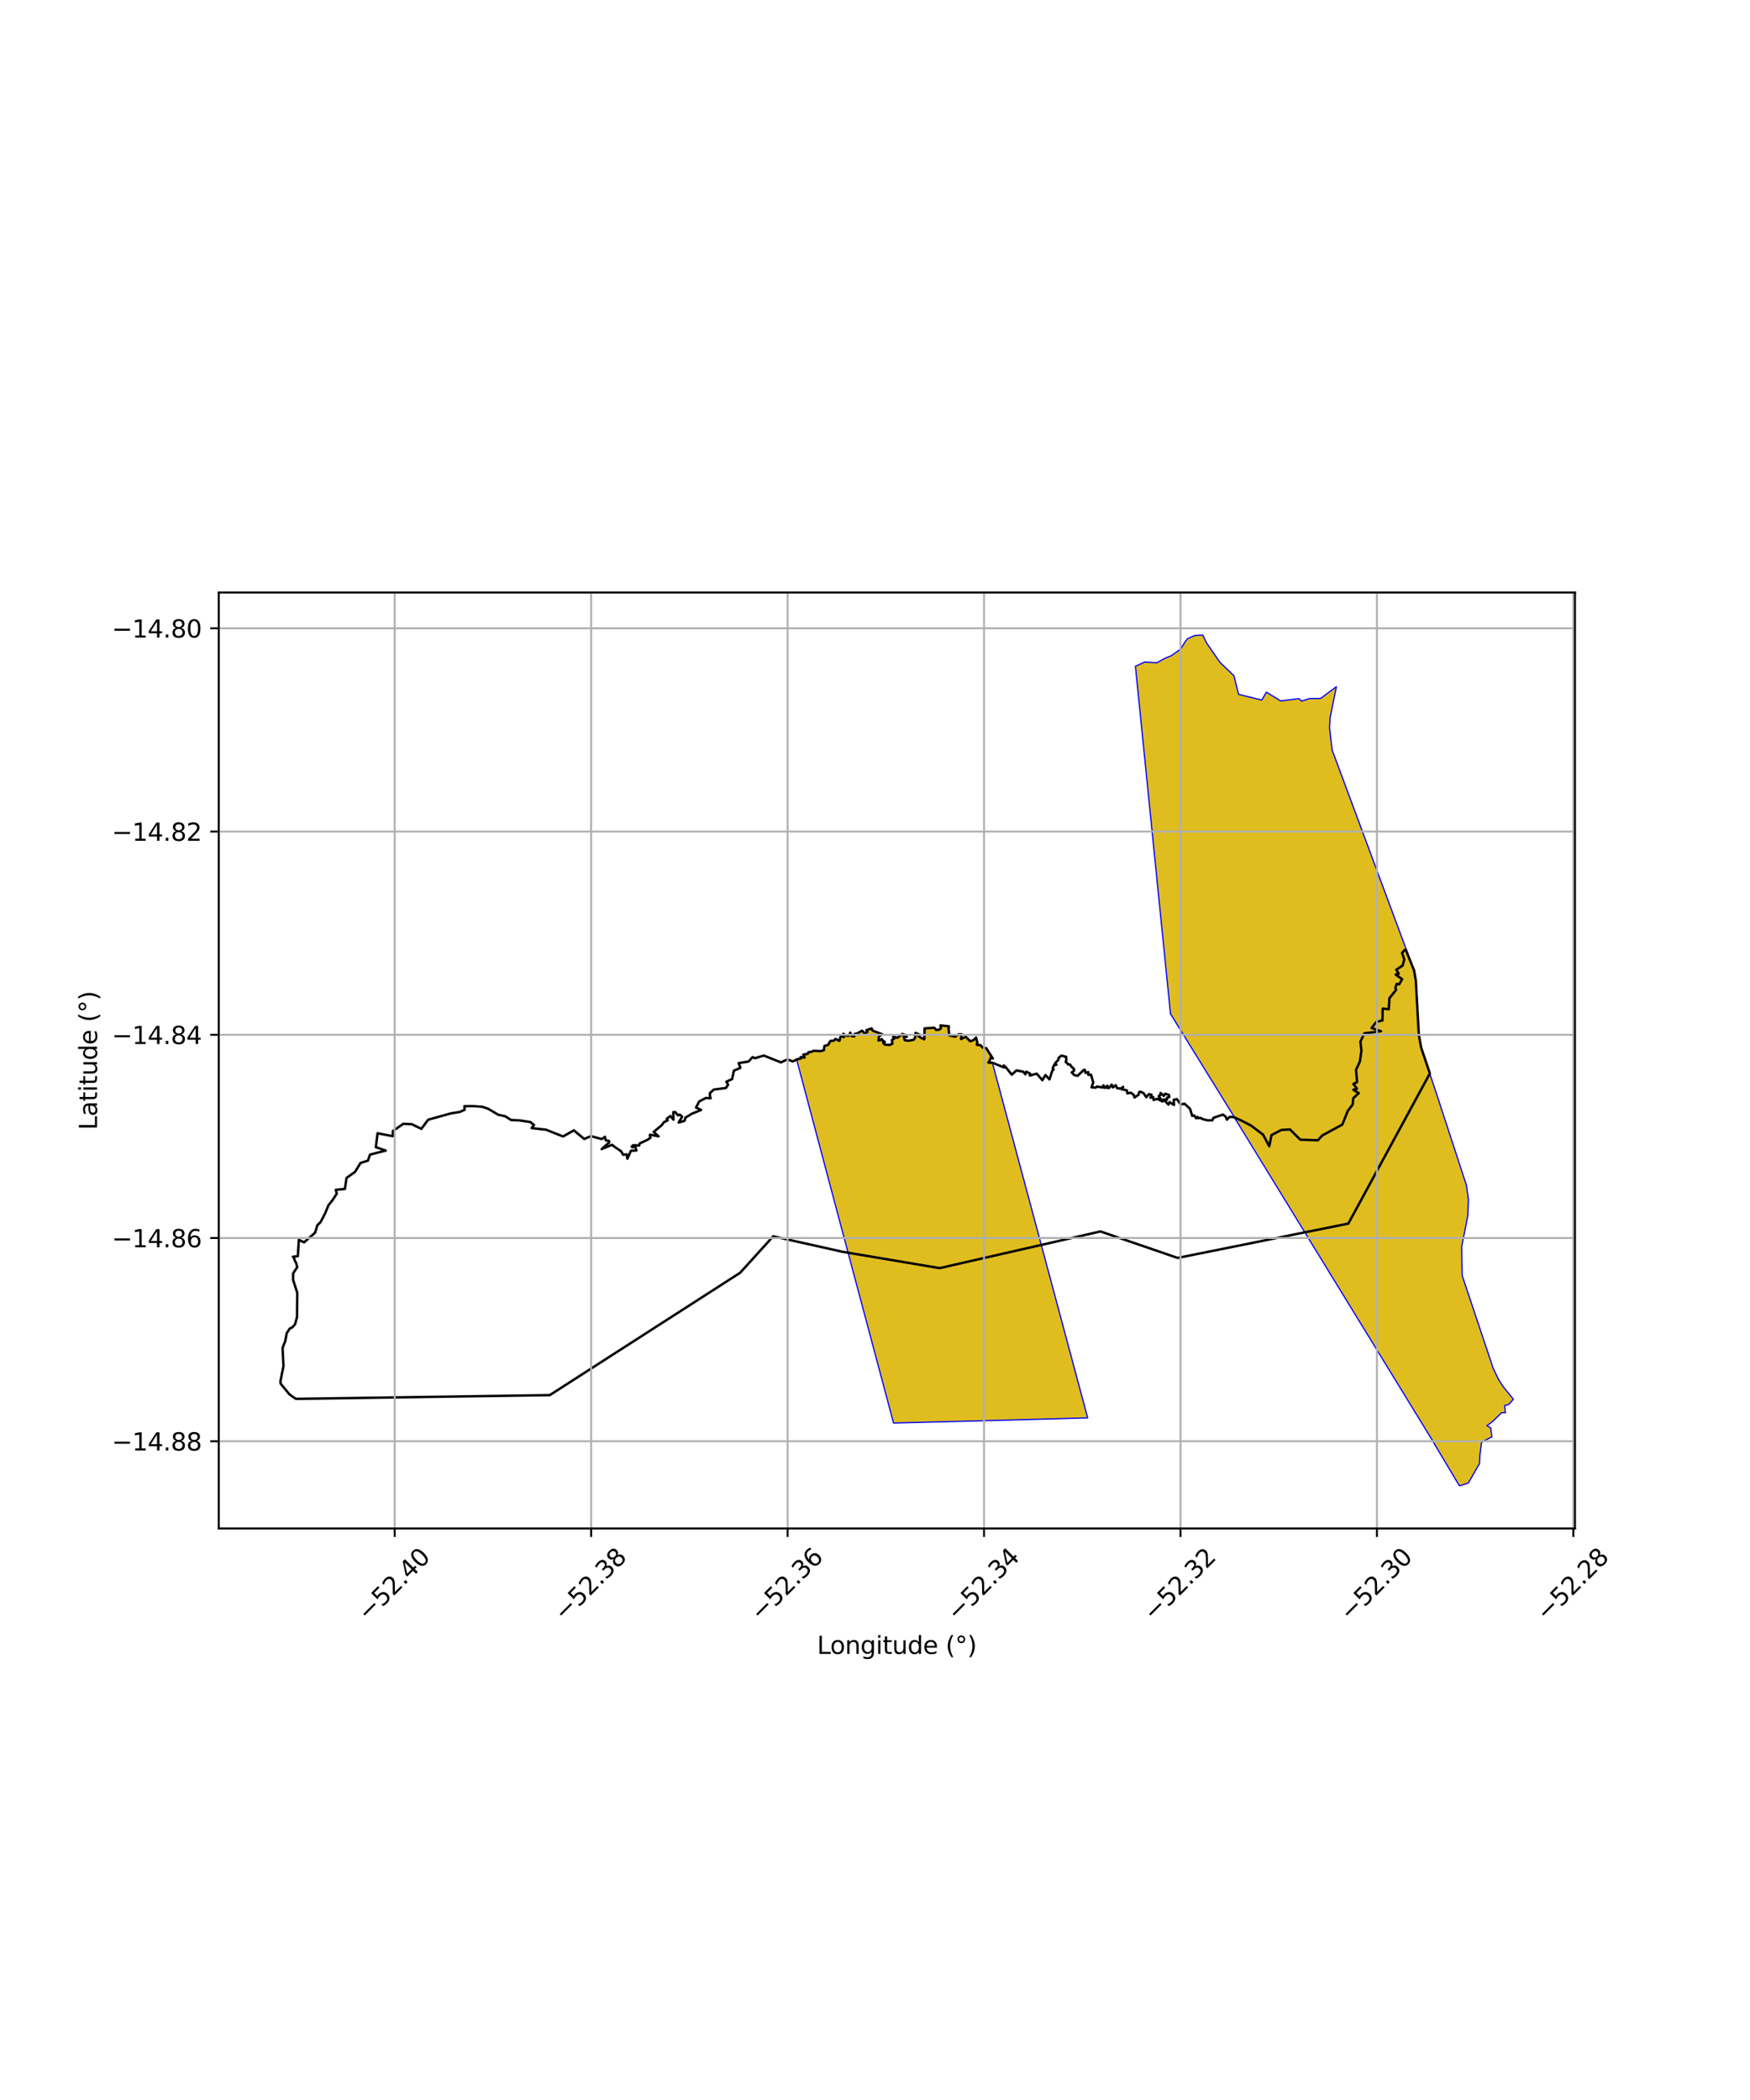 <?xml version="1.0" encoding="utf-8" standalone="no"?>
<!DOCTYPE svg PUBLIC "-//W3C//DTD SVG 1.1//EN"
  "http://www.w3.org/Graphics/SVG/1.1/DTD/svg11.dtd">
<svg xmlns:xlink="http://www.w3.org/1999/xlink" width="720pt" height="864pt" viewBox="0 0 720 864" xmlns="http://www.w3.org/2000/svg" version="1.1">
 <defs>
  <style type="text/css">*{stroke-linejoin: round; stroke-linecap: butt}</style>
 </defs>
 <g id="figure_1">
  <g id="patch_1">
   <path d="M 0 864 
L 720 864 
L 720 0 
L 0 0 
z
" style="fill: #ffffff"/>
  </g>
  <g id="axes_1">
   <g id="patch_2">
    <path d="M 90 628.853 
L 648 628.853 
L 648 243.787 
L 90 243.787 
z
" style="fill: #ffffff"/>
   </g>
   <g id="PatchCollection_1">
    <path d="M 327.74 435.85 
L 329.477 435.538 
L 329.371 434.919 
L 331.041 435.114 
L 330.498 433.891 
L 332.36 433.565 
L 332.582 432.916 
L 334.038 432.718 
L 334.653 432.321 
L 336.412 432.384 
L 337.667 432.461 
L 338.984 432.065 
L 339.171 430.347 
L 340.707 429.913 
L 341.646 428.29 
L 343.07 428.14 
L 343.758 427.441 
L 345.356 428.242 
L 345.994 426.016 
L 347.155 426.718 
L 346.974 425.328 
L 348.184 426.137 
L 349.263 426.143 
L 349.8 424.858 
L 350.522 426.334 
L 351.477 426.423 
L 351.527 425.433 
L 352.672 425.183 
L 354.678 424.059 
L 355.251 424.605 
L 355.76 425.245 
L 356.871 424.551 
L 356.465 423.856 
L 358.613 423.121 
L 359.026 424.043 
L 363.05 425.549 
L 362.215 425.971 
L 361.579 426.607 
L 361.429 428.055 
L 362.28 427.958 
L 362.69 427.493 
L 363.32 428.196 
L 364.017 428.688 
L 363.326 428.993 
L 364.102 429.806 
L 366.06 429.908 
L 367.148 429.409 
L 366.954 427.91 
L 367.844 427.365 
L 367.473 426.572 
L 369.204 426.962 
L 371.284 425.392 
L 372.957 425.989 
L 373.01 426.643 
L 371.689 426.065 
L 372.253 427.998 
L 373.991 428.164 
L 375.936 427.788 
L 376.501 426.907 
L 376.676 424.978 
L 378.347 425.691 
L 377.765 426.162 
L 378.818 426.943 
L 380.296 427.595 
L 380.411 423.129 
L 384.353 422.819 
L 385.174 423.753 
L 386.411 423.613 
L 387.111 423.1 
L 386.951 421.89 
L 390.39 422.235 
L 390.291 423.33 
L 390.539 425.977 
L 392.938 426.52 
L 394.367 425.524 
L 395.585 425.539 
L 395.404 427.514 
L 397.305 426.538 
L 399.179 428.412 
L 400.563 427.92 
L 401.599 426.881 
L 402.083 428.823 
L 401.891 429.853 
L 403.408 430.034 
L 404.352 431.073 
L 405.757 431.234 
L 406.574 432.494 
L 408.184 434.865 
L 408.468 435.49 
L 407.586 435.181 
L 407.276 436.117 
L 406.63 437.179 
L 408.304 437.25 
L 447.504 583.362 
L 420.816 584.103 
L 393.696 584.814 
L 367.633 585.473 
L 345.806 503.715 
L 327.74 435.85 
" clip-path="url(#p837dfa4cfc)" style="fill: #e0bd1f; stroke: #0000ff; stroke-width: 0.5"/>
    <path d="M 600.478 611.35 
L 600.414 611.244 
L 589.847 593.563 
L 589.655 593.15 
L 507.739 459.564 
L 507.614 459.239 
L 481.573 417.099 
L 467.159 274.212 
L 467.149 274.122 
L 470.911 272.389 
L 475.967 272.665 
L 479.479 270.757 
L 481.857 269.79 
L 485.691 267.114 
L 487.82 263.678 
L 488.731 262.704 
L 491.606 261.454 
L 494.885 261.29 
L 496.343 264.406 
L 501.926 272.512 
L 507.688 278.047 
L 509.586 285.678 
L 519.131 288.024 
L 521.011 284.776 
L 526.898 288.362 
L 534.488 287.445 
L 535.483 288.469 
L 538.823 287.411 
L 543.312 287.371 
L 549.836 282.538 
L 549.814 282.651 
L 547.228 295.336 
L 547.015 299.492 
L 548.061 308.526 
L 581.768 399.23 
L 582.494 403.428 
L 583.727 425.719 
L 584.698 431.039 
L 590.93 449.723 
L 603.351 487.706 
L 604.165 493.595 
L 603.904 500.172 
L 601.38 512.93 
L 601.573 524.759 
L 614.331 562.936 
L 616.444 567.326 
L 618.228 570.237 
L 622.549 575.577 
L 622.636 575.685 
L 620.795 577.808 
L 619.063 578.304 
L 619.383 581.219 
L 617.811 581.227 
L 614.253 584.723 
L 611.765 586.565 
L 613.331 587.504 
L 613.789 591.15 
L 609.571 593.391 
L 608.893 598.645 
L 608.687 602.21 
L 604.121 610.127 
L 600.478 611.35 
" clip-path="url(#p837dfa4cfc)" style="fill: #e0bd1f; stroke: #0000ff; stroke-width: 0.5"/>
   </g>
   <g id="PatchCollection_2">
    <path d="M 578.284 390.525 
L 581.786 399.251 
L 582.513 403.449 
L 583.746 425.741 
L 584.717 431.06 
L 588.288 441.651 
L 554.735 503.422 
L 484.523 517.545 
L 452.744 506.651 
L 386.595 521.748 
L 346.586 515.011 
L 318.12 508.645 
L 304.535 523.642 
L 226.192 573.995 
L 121.789 575.536 
L 120.547 574.742 
L 118.979 573.566 
L 115.465 569.278 
L 115.364 568.386 
L 116.629 562.024 
L 116.255 554.574 
L 117.356 551.773 
L 117.962 548.556 
L 119.194 546.627 
L 120.36 546.03 
L 121.407 544.816 
L 122.2 541.851 
L 122.294 531.867 
L 120.577 526.548 
L 120.61 523.889 
L 122.283 521.354 
L 121.846 519.598 
L 121.44 519.019 
L 121.057 517.861 
L 120.564 517.055 
L 122.535 516.821 
L 122.969 510.093 
L 125.103 511.152 
L 129.639 507.161 
L 130.566 504.103 
L 131.867 502.851 
L 133.728 499.3 
L 135.158 495.84 
L 136.824 493.764 
L 138.557 491.101 
L 138.177 489.521 
L 141.9 489.172 
L 142.574 484.616 
L 146.086 482.135 
L 148.327 478.48 
L 151.371 477.525 
L 152.251 475.03 
L 158.686 473.384 
L 154.622 471.964 
L 155.337 466.259 
L 161.632 467.465 
L 161.62 465.366 
L 165.937 462.361 
L 169.458 462.538 
L 173.358 464.445 
L 176.151 460.686 
L 185.432 458.093 
L 189.191 457.481 
L 191.174 456.594 
L 191.05 455.114 
L 194.725 455.097 
L 198.348 455.336 
L 200.851 456.181 
L 205.015 458.644 
L 207.803 459.242 
L 210.273 460.798 
L 213.743 460.959 
L 218.207 461.636 
L 219.704 462.86 
L 218.712 464.132 
L 224.594 464.777 
L 231.669 467.575 
L 236.101 465.055 
L 240.353 468.599 
L 243.159 467.424 
L 247.168 468.549 
L 247.746 468.567 
L 248.889 467.717 
L 249.246 469.219 
L 250.538 469.36 
L 250.677 469.981 
L 247.531 472.773 
L 251.796 471.002 
L 253.176 472.074 
L 255.518 473.637 
L 256.382 475.103 
L 257.83 474.93 
L 258.113 476.729 
L 259.583 473.458 
L 261.833 473.339 
L 261.297 471.544 
L 260.229 472.046 
L 259.89 471.723 
L 260.518 471.156 
L 262.954 471.313 
L 263.184 470.448 
L 266.363 468.967 
L 267.604 468.138 
L 267.352 467.015 
L 267.484 466.832 
L 270.963 467.537 
L 268.955 465.703 
L 272.308 462.884 
L 273.147 461.69 
L 274.703 460.941 
L 274.324 460.303 
L 275.794 459.137 
L 277.087 460.665 
L 277.032 457.549 
L 277.844 457.555 
L 278.948 458.902 
L 279.642 458.561 
L 280.672 459.416 
L 279.214 461.848 
L 281.62 461.157 
L 282.055 459.771 
L 284.758 458.174 
L 288.447 456.675 
L 286.369 455.66 
L 287.679 453.17 
L 290.393 451.739 
L 292.375 451.854 
L 292.06 450.942 
L 292.108 449.698 
L 293.661 448.279 
L 298.618 447.636 
L 299.568 446.308 
L 298.84 445.051 
L 301.238 443.945 
L 301.941 440.503 
L 304.62 439.362 
L 303.916 437.401 
L 307.972 436.739 
L 309.632 434.937 
L 310.65 435.361 
L 314.252 434.285 
L 321.292 437.092 
L 323.992 435.855 
L 326.128 436.696 
L 327.767 435.999 
L 327.741 435.849 
L 329.478 435.537 
L 329.371 434.919 
L 331.041 435.114 
L 330.498 433.89 
L 332.36 433.565 
L 332.582 432.916 
L 334.038 432.717 
L 334.654 432.321 
L 337.668 432.462 
L 338.984 432.065 
L 339.172 430.347 
L 340.706 429.913 
L 341.646 428.29 
L 343.069 428.14 
L 343.758 427.44 
L 345.356 428.241 
L 345.994 426.015 
L 347.155 426.719 
L 346.974 425.328 
L 348.185 426.137 
L 349.263 426.143 
L 349.8 424.857 
L 350.522 426.335 
L 351.477 426.423 
L 351.527 425.433 
L 352.672 425.183 
L 354.678 424.06 
L 355.252 424.605 
L 355.759 425.245 
L 356.871 424.551 
L 356.465 423.856 
L 358.613 423.121 
L 359.026 424.043 
L 363.05 425.55 
L 362.215 425.971 
L 361.579 426.606 
L 361.429 428.055 
L 362.28 427.958 
L 362.69 427.492 
L 363.32 428.196 
L 364.017 428.687 
L 363.326 428.993 
L 364.102 429.806 
L 366.06 429.908 
L 367.147 429.41 
L 366.953 427.911 
L 367.845 427.365 
L 367.473 426.572 
L 369.204 426.962 
L 371.284 425.392 
L 372.957 425.99 
L 373.01 426.644 
L 371.688 426.065 
L 372.254 427.998 
L 373.99 428.165 
L 375.936 427.789 
L 376.5 426.906 
L 376.677 424.978 
L 378.347 425.691 
L 377.764 426.163 
L 378.818 426.943 
L 380.297 427.595 
L 380.41 423.129 
L 384.353 422.819 
L 385.174 423.753 
L 386.411 423.614 
L 387.111 423.099 
L 386.951 421.89 
L 390.391 422.235 
L 390.291 423.33 
L 390.54 425.978 
L 392.939 426.52 
L 394.368 425.524 
L 395.585 425.539 
L 395.404 427.513 
L 397.305 426.538 
L 399.179 428.412 
L 400.563 427.921 
L 401.599 426.882 
L 402.083 428.823 
L 401.891 429.853 
L 403.409 430.033 
L 404.352 431.073 
L 405.757 431.233 
L 408.468 435.491 
L 407.587 435.182 
L 407.276 436.118 
L 406.63 437.179 
L 408.304 437.25 
L 413.114 439.2 
L 412.966 438.358 
L 414.004 439.314 
L 416.255 442.151 
L 418.224 440.402 
L 421.013 440.944 
L 421.874 441.996 
L 422.238 440.918 
L 423.799 441.696 
L 423.694 442.507 
L 426.551 441.746 
L 428.863 444.414 
L 430.124 442.306 
L 431.778 444.091 
L 432.966 440.463 
L 433.455 440.066 
L 433.141 439.518 
L 433.633 438.275 
L 434.622 438.073 
L 434.05 437.51 
L 435.488 435.985 
L 435.488 435.316 
L 436.685 434.314 
L 438.618 434.789 
L 438.714 436.259 
L 438.453 436.933 
L 439.258 437.593 
L 439.432 437.966 
L 440.211 437.949 
L 440.665 438.67 
L 441.815 439.731 
L 441.888 440.546 
L 440.925 441.235 
L 441.929 442.291 
L 443.373 442.619 
L 445.876 440.216 
L 446.364 440.174 
L 446.573 441.42 
L 447.744 441.103 
L 447.761 442.21 
L 448.845 442.153 
L 449.808 445.386 
L 449.083 447.348 
L 450.833 447.502 
L 451.267 447.025 
L 453.539 447.409 
L 453.991 446.528 
L 454.355 447.582 
L 455.651 446.688 
L 455.349 447.55 
L 456.37 447.599 
L 457.374 446.262 
L 457.878 447.394 
L 459.037 446.45 
L 459.632 447.735 
L 461.198 447.867 
L 462.098 447.182 
L 461.386 448.102 
L 463.639 448.602 
L 463.81 449.86 
L 465.231 449.561 
L 466.422 450.436 
L 466.753 451.545 
L 468.469 450.403 
L 468.592 449.449 
L 469.15 449.124 
L 470.524 449.802 
L 471.606 451.416 
L 472.726 450.147 
L 473.787 450.395 
L 473.33 451.632 
L 474.449 451.382 
L 474.635 452.558 
L 476.132 452.068 
L 478.312 453.2 
L 476.731 450.95 
L 477.413 450.513 
L 477.477 449.661 
L 478.834 450.896 
L 479.383 449.977 
L 480.894 450.463 
L 481.12 451.324 
L 480.182 451.6 
L 480.067 452.475 
L 478.677 452.376 
L 480.743 454.442 
L 481.194 453.423 
L 483.014 454.607 
L 482.882 452.511 
L 484.221 452.214 
L 485.802 454.408 
L 487.373 454.103 
L 489.637 456.243 
L 490.51 459.118 
L 491.296 458.903 
L 492.099 460.078 
L 492.632 459.505 
L 492.887 460.023 
L 493.988 459.969 
L 494.872 460.455 
L 496.779 460.929 
L 498.727 460.948 
L 499.283 459.893 
L 503.121 458.579 
L 504.26 459.372 
L 504.784 460.678 
L 505.917 459.519 
L 507.593 459.616 
L 510.794 461.059 
L 514.748 463.113 
L 519.666 466.828 
L 522.205 471.608 
L 523.132 467.004 
L 527.161 464.914 
L 530.71 464.665 
L 534.992 468.913 
L 542.229 469.136 
L 544.037 467.145 
L 552.252 462.693 
L 554.515 457.068 
L 556.53 454.444 
L 556.764 451.853 
L 559.025 449.751 
L 556.777 448.351 
L 558.318 447.906 
L 556.823 445.976 
L 558.35 445.194 
L 557.908 440.159 
L 559.49 436.767 
L 560.124 432.277 
L 559.719 428.523 
L 561.332 425.14 
L 568.186 424.28 
L 564.312 422.946 
L 566.319 420.384 
L 568.778 419.865 
L 568.88 414.963 
L 571.397 415.212 
L 571.642 410.701 
L 574.437 407.182 
L 574.091 406.423 
L 574.632 404.791 
L 575.653 405.003 
L 576.874 402.84 
L 574.194 400.981 
L 575.489 400.603 
L 574.442 398.989 
L 577.098 397.24 
L 577.749 394.724 
L 576.854 392.066 
L 577.042 391.804 
L 578.284 390.525 
L 578.284 390.525 
" clip-path="url(#p837dfa4cfc)" style="fill: none; stroke: #000000"/>
   </g>
   <g id="matplotlib.axis_1">
    <g id="xtick_1">
     <g id="line2d_1">
      <path d="M 162.398 628.853 
L 162.398 243.787 
" clip-path="url(#p837dfa4cfc)" style="fill: none; stroke: #b0b0b0; stroke-width: 0.8; stroke-linecap: square"/>
     </g>
     <g id="line2d_2">
      <defs>
       <path id="m0a5e8f66df" d="M 0 0 
L 0 3.5 
" style="stroke: #000000; stroke-width: 0.8"/>
      </defs>
      <g>
       <use xlink:href="#m0a5e8f66df" x="162.398" y="628.853" style="stroke: #000000; stroke-width: 0.8"/>
      </g>
     </g>
     <g id="text_1">
      <!-- −52.40 -->
      <g transform="translate(151.265 667.395) rotate(-45) scale(0.1 -0.1)">
       <defs>
        <path id="DejaVuSans-2212" d="M 678 2272 
L 4684 2272 
L 4684 1741 
L 678 1741 
L 678 2272 
z
" transform="scale(0.016)"/>
        <path id="DejaVuSans-35" d="M 691 4666 
L 3169 4666 
L 3169 4134 
L 1269 4134 
L 1269 2991 
Q 1406 3038 1543 3061 
Q 1681 3084 1819 3084 
Q 2600 3084 3056 2656 
Q 3513 2228 3513 1497 
Q 3513 744 3044 326 
Q 2575 -91 1722 -91 
Q 1428 -91 1123 -41 
Q 819 9 494 109 
L 494 744 
Q 775 591 1075 516 
Q 1375 441 1709 441 
Q 2250 441 2565 725 
Q 2881 1009 2881 1497 
Q 2881 1984 2565 2268 
Q 2250 2553 1709 2553 
Q 1456 2553 1204 2497 
Q 953 2441 691 2322 
L 691 4666 
z
" transform="scale(0.016)"/>
        <path id="DejaVuSans-32" d="M 1228 531 
L 3431 531 
L 3431 0 
L 469 0 
L 469 531 
Q 828 903 1448 1529 
Q 2069 2156 2228 2338 
Q 2531 2678 2651 2914 
Q 2772 3150 2772 3378 
Q 2772 3750 2511 3984 
Q 2250 4219 1831 4219 
Q 1534 4219 1204 4116 
Q 875 4013 500 3803 
L 500 4441 
Q 881 4594 1212 4672 
Q 1544 4750 1819 4750 
Q 2544 4750 2975 4387 
Q 3406 4025 3406 3419 
Q 3406 3131 3298 2873 
Q 3191 2616 2906 2266 
Q 2828 2175 2409 1742 
Q 1991 1309 1228 531 
z
" transform="scale(0.016)"/>
        <path id="DejaVuSans-2e" d="M 684 794 
L 1344 794 
L 1344 0 
L 684 0 
L 684 794 
z
" transform="scale(0.016)"/>
        <path id="DejaVuSans-34" d="M 2419 4116 
L 825 1625 
L 2419 1625 
L 2419 4116 
z
M 2253 4666 
L 3047 4666 
L 3047 1625 
L 3713 1625 
L 3713 1100 
L 3047 1100 
L 3047 0 
L 2419 0 
L 2419 1100 
L 313 1100 
L 313 1709 
L 2253 4666 
z
" transform="scale(0.016)"/>
        <path id="DejaVuSans-30" d="M 2034 4250 
Q 1547 4250 1301 3770 
Q 1056 3291 1056 2328 
Q 1056 1369 1301 889 
Q 1547 409 2034 409 
Q 2525 409 2770 889 
Q 3016 1369 3016 2328 
Q 3016 3291 2770 3770 
Q 2525 4250 2034 4250 
z
M 2034 4750 
Q 2819 4750 3233 4129 
Q 3647 3509 3647 2328 
Q 3647 1150 3233 529 
Q 2819 -91 2034 -91 
Q 1250 -91 836 529 
Q 422 1150 422 2328 
Q 422 3509 836 4129 
Q 1250 4750 2034 4750 
z
" transform="scale(0.016)"/>
       </defs>
       <use xlink:href="#DejaVuSans-2212"/>
       <use xlink:href="#DejaVuSans-35" transform="translate(83.789 0)"/>
       <use xlink:href="#DejaVuSans-32" transform="translate(147.412 0)"/>
       <use xlink:href="#DejaVuSans-2e" transform="translate(211.035 0)"/>
       <use xlink:href="#DejaVuSans-34" transform="translate(242.822 0)"/>
       <use xlink:href="#DejaVuSans-30" transform="translate(306.445 0)"/>
      </g>
     </g>
    </g>
    <g id="xtick_2">
     <g id="line2d_3">
      <path d="M 243.22 628.853 
L 243.22 243.787 
" clip-path="url(#p837dfa4cfc)" style="fill: none; stroke: #b0b0b0; stroke-width: 0.8; stroke-linecap: square"/>
     </g>
     <g id="line2d_4">
      <g>
       <use xlink:href="#m0a5e8f66df" x="243.22" y="628.853" style="stroke: #000000; stroke-width: 0.8"/>
      </g>
     </g>
     <g id="text_2">
      <!-- −52.38 -->
      <g transform="translate(232.087 667.395) rotate(-45) scale(0.1 -0.1)">
       <defs>
        <path id="DejaVuSans-33" d="M 2597 2516 
Q 3050 2419 3304 2112 
Q 3559 1806 3559 1356 
Q 3559 666 3084 287 
Q 2609 -91 1734 -91 
Q 1441 -91 1130 -33 
Q 819 25 488 141 
L 488 750 
Q 750 597 1062 519 
Q 1375 441 1716 441 
Q 2309 441 2620 675 
Q 2931 909 2931 1356 
Q 2931 1769 2642 2001 
Q 2353 2234 1838 2234 
L 1294 2234 
L 1294 2753 
L 1863 2753 
Q 2328 2753 2575 2939 
Q 2822 3125 2822 3475 
Q 2822 3834 2567 4026 
Q 2313 4219 1838 4219 
Q 1578 4219 1281 4162 
Q 984 4106 628 3988 
L 628 4550 
Q 988 4650 1302 4700 
Q 1616 4750 1894 4750 
Q 2613 4750 3031 4423 
Q 3450 4097 3450 3541 
Q 3450 3153 3228 2886 
Q 3006 2619 2597 2516 
z
" transform="scale(0.016)"/>
        <path id="DejaVuSans-38" d="M 2034 2216 
Q 1584 2216 1326 1975 
Q 1069 1734 1069 1313 
Q 1069 891 1326 650 
Q 1584 409 2034 409 
Q 2484 409 2743 651 
Q 3003 894 3003 1313 
Q 3003 1734 2745 1975 
Q 2488 2216 2034 2216 
z
M 1403 2484 
Q 997 2584 770 2862 
Q 544 3141 544 3541 
Q 544 4100 942 4425 
Q 1341 4750 2034 4750 
Q 2731 4750 3128 4425 
Q 3525 4100 3525 3541 
Q 3525 3141 3298 2862 
Q 3072 2584 2669 2484 
Q 3125 2378 3379 2068 
Q 3634 1759 3634 1313 
Q 3634 634 3220 271 
Q 2806 -91 2034 -91 
Q 1263 -91 848 271 
Q 434 634 434 1313 
Q 434 1759 690 2068 
Q 947 2378 1403 2484 
z
M 1172 3481 
Q 1172 3119 1398 2916 
Q 1625 2713 2034 2713 
Q 2441 2713 2670 2916 
Q 2900 3119 2900 3481 
Q 2900 3844 2670 4047 
Q 2441 4250 2034 4250 
Q 1625 4250 1398 4047 
Q 1172 3844 1172 3481 
z
" transform="scale(0.016)"/>
       </defs>
       <use xlink:href="#DejaVuSans-2212"/>
       <use xlink:href="#DejaVuSans-35" transform="translate(83.789 0)"/>
       <use xlink:href="#DejaVuSans-32" transform="translate(147.412 0)"/>
       <use xlink:href="#DejaVuSans-2e" transform="translate(211.035 0)"/>
       <use xlink:href="#DejaVuSans-33" transform="translate(242.822 0)"/>
       <use xlink:href="#DejaVuSans-38" transform="translate(306.445 0)"/>
      </g>
     </g>
    </g>
    <g id="xtick_3">
     <g id="line2d_5">
      <path d="M 324.042 628.853 
L 324.042 243.787 
" clip-path="url(#p837dfa4cfc)" style="fill: none; stroke: #b0b0b0; stroke-width: 0.8; stroke-linecap: square"/>
     </g>
     <g id="line2d_6">
      <g>
       <use xlink:href="#m0a5e8f66df" x="324.042" y="628.853" style="stroke: #000000; stroke-width: 0.8"/>
      </g>
     </g>
     <g id="text_3">
      <!-- −52.36 -->
      <g transform="translate(312.909 667.395) rotate(-45) scale(0.1 -0.1)">
       <defs>
        <path id="DejaVuSans-36" d="M 2113 2584 
Q 1688 2584 1439 2293 
Q 1191 2003 1191 1497 
Q 1191 994 1439 701 
Q 1688 409 2113 409 
Q 2538 409 2786 701 
Q 3034 994 3034 1497 
Q 3034 2003 2786 2293 
Q 2538 2584 2113 2584 
z
M 3366 4563 
L 3366 3988 
Q 3128 4100 2886 4159 
Q 2644 4219 2406 4219 
Q 1781 4219 1451 3797 
Q 1122 3375 1075 2522 
Q 1259 2794 1537 2939 
Q 1816 3084 2150 3084 
Q 2853 3084 3261 2657 
Q 3669 2231 3669 1497 
Q 3669 778 3244 343 
Q 2819 -91 2113 -91 
Q 1303 -91 875 529 
Q 447 1150 447 2328 
Q 447 3434 972 4092 
Q 1497 4750 2381 4750 
Q 2619 4750 2861 4703 
Q 3103 4656 3366 4563 
z
" transform="scale(0.016)"/>
       </defs>
       <use xlink:href="#DejaVuSans-2212"/>
       <use xlink:href="#DejaVuSans-35" transform="translate(83.789 0)"/>
       <use xlink:href="#DejaVuSans-32" transform="translate(147.412 0)"/>
       <use xlink:href="#DejaVuSans-2e" transform="translate(211.035 0)"/>
       <use xlink:href="#DejaVuSans-33" transform="translate(242.822 0)"/>
       <use xlink:href="#DejaVuSans-36" transform="translate(306.445 0)"/>
      </g>
     </g>
    </g>
    <g id="xtick_4">
     <g id="line2d_7">
      <path d="M 404.865 628.853 
L 404.865 243.787 
" clip-path="url(#p837dfa4cfc)" style="fill: none; stroke: #b0b0b0; stroke-width: 0.8; stroke-linecap: square"/>
     </g>
     <g id="line2d_8">
      <g>
       <use xlink:href="#m0a5e8f66df" x="404.865" y="628.853" style="stroke: #000000; stroke-width: 0.8"/>
      </g>
     </g>
     <g id="text_4">
      <!-- −52.34 -->
      <g transform="translate(393.731 667.395) rotate(-45) scale(0.1 -0.1)">
       <use xlink:href="#DejaVuSans-2212"/>
       <use xlink:href="#DejaVuSans-35" transform="translate(83.789 0)"/>
       <use xlink:href="#DejaVuSans-32" transform="translate(147.412 0)"/>
       <use xlink:href="#DejaVuSans-2e" transform="translate(211.035 0)"/>
       <use xlink:href="#DejaVuSans-33" transform="translate(242.822 0)"/>
       <use xlink:href="#DejaVuSans-34" transform="translate(306.445 0)"/>
      </g>
     </g>
    </g>
    <g id="xtick_5">
     <g id="line2d_9">
      <path d="M 485.687 628.853 
L 485.687 243.787 
" clip-path="url(#p837dfa4cfc)" style="fill: none; stroke: #b0b0b0; stroke-width: 0.8; stroke-linecap: square"/>
     </g>
     <g id="line2d_10">
      <g>
       <use xlink:href="#m0a5e8f66df" x="485.687" y="628.853" style="stroke: #000000; stroke-width: 0.8"/>
      </g>
     </g>
     <g id="text_5">
      <!-- −52.32 -->
      <g transform="translate(474.554 667.395) rotate(-45) scale(0.1 -0.1)">
       <use xlink:href="#DejaVuSans-2212"/>
       <use xlink:href="#DejaVuSans-35" transform="translate(83.789 0)"/>
       <use xlink:href="#DejaVuSans-32" transform="translate(147.412 0)"/>
       <use xlink:href="#DejaVuSans-2e" transform="translate(211.035 0)"/>
       <use xlink:href="#DejaVuSans-33" transform="translate(242.822 0)"/>
       <use xlink:href="#DejaVuSans-32" transform="translate(306.445 0)"/>
      </g>
     </g>
    </g>
    <g id="xtick_6">
     <g id="line2d_11">
      <path d="M 566.509 628.853 
L 566.509 243.787 
" clip-path="url(#p837dfa4cfc)" style="fill: none; stroke: #b0b0b0; stroke-width: 0.8; stroke-linecap: square"/>
     </g>
     <g id="line2d_12">
      <g>
       <use xlink:href="#m0a5e8f66df" x="566.509" y="628.853" style="stroke: #000000; stroke-width: 0.8"/>
      </g>
     </g>
     <g id="text_6">
      <!-- −52.30 -->
      <g transform="translate(555.376 667.395) rotate(-45) scale(0.1 -0.1)">
       <use xlink:href="#DejaVuSans-2212"/>
       <use xlink:href="#DejaVuSans-35" transform="translate(83.789 0)"/>
       <use xlink:href="#DejaVuSans-32" transform="translate(147.412 0)"/>
       <use xlink:href="#DejaVuSans-2e" transform="translate(211.035 0)"/>
       <use xlink:href="#DejaVuSans-33" transform="translate(242.822 0)"/>
       <use xlink:href="#DejaVuSans-30" transform="translate(306.445 0)"/>
      </g>
     </g>
    </g>
    <g id="xtick_7">
     <g id="line2d_13">
      <path d="M 647.331 628.853 
L 647.331 243.787 
" clip-path="url(#p837dfa4cfc)" style="fill: none; stroke: #b0b0b0; stroke-width: 0.8; stroke-linecap: square"/>
     </g>
     <g id="line2d_14">
      <g>
       <use xlink:href="#m0a5e8f66df" x="647.331" y="628.853" style="stroke: #000000; stroke-width: 0.8"/>
      </g>
     </g>
     <g id="text_7">
      <!-- −52.28 -->
      <g transform="translate(636.198 667.395) rotate(-45) scale(0.1 -0.1)">
       <use xlink:href="#DejaVuSans-2212"/>
       <use xlink:href="#DejaVuSans-35" transform="translate(83.789 0)"/>
       <use xlink:href="#DejaVuSans-32" transform="translate(147.412 0)"/>
       <use xlink:href="#DejaVuSans-2e" transform="translate(211.035 0)"/>
       <use xlink:href="#DejaVuSans-32" transform="translate(242.822 0)"/>
       <use xlink:href="#DejaVuSans-38" transform="translate(306.445 0)"/>
      </g>
     </g>
    </g>
    <g id="text_8">
     <!-- Longitude (°) -->
     <g transform="translate(336.14 680.464) scale(0.1 -0.1)">
      <defs>
       <path id="DejaVuSans-4c" d="M 628 4666 
L 1259 4666 
L 1259 531 
L 3531 531 
L 3531 0 
L 628 0 
L 628 4666 
z
" transform="scale(0.016)"/>
       <path id="DejaVuSans-6f" d="M 1959 3097 
Q 1497 3097 1228 2736 
Q 959 2375 959 1747 
Q 959 1119 1226 758 
Q 1494 397 1959 397 
Q 2419 397 2687 759 
Q 2956 1122 2956 1747 
Q 2956 2369 2687 2733 
Q 2419 3097 1959 3097 
z
M 1959 3584 
Q 2709 3584 3137 3096 
Q 3566 2609 3566 1747 
Q 3566 888 3137 398 
Q 2709 -91 1959 -91 
Q 1206 -91 779 398 
Q 353 888 353 1747 
Q 353 2609 779 3096 
Q 1206 3584 1959 3584 
z
" transform="scale(0.016)"/>
       <path id="DejaVuSans-6e" d="M 3513 2113 
L 3513 0 
L 2938 0 
L 2938 2094 
Q 2938 2591 2744 2837 
Q 2550 3084 2163 3084 
Q 1697 3084 1428 2787 
Q 1159 2491 1159 1978 
L 1159 0 
L 581 0 
L 581 3500 
L 1159 3500 
L 1159 2956 
Q 1366 3272 1645 3428 
Q 1925 3584 2291 3584 
Q 2894 3584 3203 3211 
Q 3513 2838 3513 2113 
z
" transform="scale(0.016)"/>
       <path id="DejaVuSans-67" d="M 2906 1791 
Q 2906 2416 2648 2759 
Q 2391 3103 1925 3103 
Q 1463 3103 1205 2759 
Q 947 2416 947 1791 
Q 947 1169 1205 825 
Q 1463 481 1925 481 
Q 2391 481 2648 825 
Q 2906 1169 2906 1791 
z
M 3481 434 
Q 3481 -459 3084 -895 
Q 2688 -1331 1869 -1331 
Q 1566 -1331 1297 -1286 
Q 1028 -1241 775 -1147 
L 775 -588 
Q 1028 -725 1275 -790 
Q 1522 -856 1778 -856 
Q 2344 -856 2625 -561 
Q 2906 -266 2906 331 
L 2906 616 
Q 2728 306 2450 153 
Q 2172 0 1784 0 
Q 1141 0 747 490 
Q 353 981 353 1791 
Q 353 2603 747 3093 
Q 1141 3584 1784 3584 
Q 2172 3584 2450 3431 
Q 2728 3278 2906 2969 
L 2906 3500 
L 3481 3500 
L 3481 434 
z
" transform="scale(0.016)"/>
       <path id="DejaVuSans-69" d="M 603 3500 
L 1178 3500 
L 1178 0 
L 603 0 
L 603 3500 
z
M 603 4863 
L 1178 4863 
L 1178 4134 
L 603 4134 
L 603 4863 
z
" transform="scale(0.016)"/>
       <path id="DejaVuSans-74" d="M 1172 4494 
L 1172 3500 
L 2356 3500 
L 2356 3053 
L 1172 3053 
L 1172 1153 
Q 1172 725 1289 603 
Q 1406 481 1766 481 
L 2356 481 
L 2356 0 
L 1766 0 
Q 1100 0 847 248 
Q 594 497 594 1153 
L 594 3053 
L 172 3053 
L 172 3500 
L 594 3500 
L 594 4494 
L 1172 4494 
z
" transform="scale(0.016)"/>
       <path id="DejaVuSans-75" d="M 544 1381 
L 544 3500 
L 1119 3500 
L 1119 1403 
Q 1119 906 1312 657 
Q 1506 409 1894 409 
Q 2359 409 2629 706 
Q 2900 1003 2900 1516 
L 2900 3500 
L 3475 3500 
L 3475 0 
L 2900 0 
L 2900 538 
Q 2691 219 2414 64 
Q 2138 -91 1772 -91 
Q 1169 -91 856 284 
Q 544 659 544 1381 
z
M 1991 3584 
L 1991 3584 
z
" transform="scale(0.016)"/>
       <path id="DejaVuSans-64" d="M 2906 2969 
L 2906 4863 
L 3481 4863 
L 3481 0 
L 2906 0 
L 2906 525 
Q 2725 213 2448 61 
Q 2172 -91 1784 -91 
Q 1150 -91 751 415 
Q 353 922 353 1747 
Q 353 2572 751 3078 
Q 1150 3584 1784 3584 
Q 2172 3584 2448 3432 
Q 2725 3281 2906 2969 
z
M 947 1747 
Q 947 1113 1208 752 
Q 1469 391 1925 391 
Q 2381 391 2643 752 
Q 2906 1113 2906 1747 
Q 2906 2381 2643 2742 
Q 2381 3103 1925 3103 
Q 1469 3103 1208 2742 
Q 947 2381 947 1747 
z
" transform="scale(0.016)"/>
       <path id="DejaVuSans-65" d="M 3597 1894 
L 3597 1613 
L 953 1613 
Q 991 1019 1311 708 
Q 1631 397 2203 397 
Q 2534 397 2845 478 
Q 3156 559 3463 722 
L 3463 178 
Q 3153 47 2828 -22 
Q 2503 -91 2169 -91 
Q 1331 -91 842 396 
Q 353 884 353 1716 
Q 353 2575 817 3079 
Q 1281 3584 2069 3584 
Q 2775 3584 3186 3129 
Q 3597 2675 3597 1894 
z
M 3022 2063 
Q 3016 2534 2758 2815 
Q 2500 3097 2075 3097 
Q 1594 3097 1305 2825 
Q 1016 2553 972 2059 
L 3022 2063 
z
" transform="scale(0.016)"/>
       <path id="DejaVuSans-20" transform="scale(0.016)"/>
       <path id="DejaVuSans-28" d="M 1984 4856 
Q 1566 4138 1362 3434 
Q 1159 2731 1159 2009 
Q 1159 1288 1364 580 
Q 1569 -128 1984 -844 
L 1484 -844 
Q 1016 -109 783 600 
Q 550 1309 550 2009 
Q 550 2706 781 3412 
Q 1013 4119 1484 4856 
L 1984 4856 
z
" transform="scale(0.016)"/>
       <path id="DejaVuSans-b0" d="M 1600 4347 
Q 1350 4347 1178 4173 
Q 1006 4000 1006 3750 
Q 1006 3503 1178 3333 
Q 1350 3163 1600 3163 
Q 1850 3163 2022 3333 
Q 2194 3503 2194 3750 
Q 2194 3997 2020 4172 
Q 1847 4347 1600 4347 
z
M 1600 4750 
Q 1800 4750 1984 4673 
Q 2169 4597 2303 4453 
Q 2447 4313 2519 4134 
Q 2591 3956 2591 3750 
Q 2591 3338 2302 3052 
Q 2013 2766 1594 2766 
Q 1172 2766 890 3047 
Q 609 3328 609 3750 
Q 609 4169 896 4459 
Q 1184 4750 1600 4750 
z
" transform="scale(0.016)"/>
       <path id="DejaVuSans-29" d="M 513 4856 
L 1013 4856 
Q 1481 4119 1714 3412 
Q 1947 2706 1947 2009 
Q 1947 1309 1714 600 
Q 1481 -109 1013 -844 
L 513 -844 
Q 928 -128 1133 580 
Q 1338 1288 1338 2009 
Q 1338 2731 1133 3434 
Q 928 4138 513 4856 
z
" transform="scale(0.016)"/>
      </defs>
      <use xlink:href="#DejaVuSans-4c"/>
      <use xlink:href="#DejaVuSans-6f" transform="translate(53.963 0)"/>
      <use xlink:href="#DejaVuSans-6e" transform="translate(115.145 0)"/>
      <use xlink:href="#DejaVuSans-67" transform="translate(178.523 0)"/>
      <use xlink:href="#DejaVuSans-69" transform="translate(242 0)"/>
      <use xlink:href="#DejaVuSans-74" transform="translate(269.783 0)"/>
      <use xlink:href="#DejaVuSans-75" transform="translate(308.992 0)"/>
      <use xlink:href="#DejaVuSans-64" transform="translate(372.371 0)"/>
      <use xlink:href="#DejaVuSans-65" transform="translate(435.848 0)"/>
      <use xlink:href="#DejaVuSans-20" transform="translate(497.371 0)"/>
      <use xlink:href="#DejaVuSans-28" transform="translate(529.158 0)"/>
      <use xlink:href="#DejaVuSans-b0" transform="translate(568.172 0)"/>
      <use xlink:href="#DejaVuSans-29" transform="translate(618.172 0)"/>
     </g>
    </g>
   </g>
   <g id="matplotlib.axis_2">
    <g id="ytick_1">
     <g id="line2d_15">
      <path d="M 90 592.977 
L 648 592.977 
" clip-path="url(#p837dfa4cfc)" style="fill: none; stroke: #b0b0b0; stroke-width: 0.8; stroke-linecap: square"/>
     </g>
     <g id="line2d_16">
      <defs>
       <path id="ma21f70446b" d="M 0 0 
L -3.5 0 
" style="stroke: #000000; stroke-width: 0.8"/>
      </defs>
      <g>
       <use xlink:href="#ma21f70446b" x="90" y="592.977" style="stroke: #000000; stroke-width: 0.8"/>
      </g>
     </g>
     <g id="text_9">
      <!-- −14.88 -->
      <g transform="translate(45.992 596.777) scale(0.1 -0.1)">
       <defs>
        <path id="DejaVuSans-31" d="M 794 531 
L 1825 531 
L 1825 4091 
L 703 3866 
L 703 4441 
L 1819 4666 
L 2450 4666 
L 2450 531 
L 3481 531 
L 3481 0 
L 794 0 
L 794 531 
z
" transform="scale(0.016)"/>
       </defs>
       <use xlink:href="#DejaVuSans-2212"/>
       <use xlink:href="#DejaVuSans-31" transform="translate(83.789 0)"/>
       <use xlink:href="#DejaVuSans-34" transform="translate(147.412 0)"/>
       <use xlink:href="#DejaVuSans-2e" transform="translate(211.035 0)"/>
       <use xlink:href="#DejaVuSans-38" transform="translate(242.822 0)"/>
       <use xlink:href="#DejaVuSans-38" transform="translate(306.445 0)"/>
      </g>
     </g>
    </g>
    <g id="ytick_2">
     <g id="line2d_17">
      <path d="M 90 509.361 
L 648 509.361 
" clip-path="url(#p837dfa4cfc)" style="fill: none; stroke: #b0b0b0; stroke-width: 0.8; stroke-linecap: square"/>
     </g>
     <g id="line2d_18">
      <g>
       <use xlink:href="#ma21f70446b" x="90" y="509.361" style="stroke: #000000; stroke-width: 0.8"/>
      </g>
     </g>
     <g id="text_10">
      <!-- −14.86 -->
      <g transform="translate(45.992 513.16) scale(0.1 -0.1)">
       <use xlink:href="#DejaVuSans-2212"/>
       <use xlink:href="#DejaVuSans-31" transform="translate(83.789 0)"/>
       <use xlink:href="#DejaVuSans-34" transform="translate(147.412 0)"/>
       <use xlink:href="#DejaVuSans-2e" transform="translate(211.035 0)"/>
       <use xlink:href="#DejaVuSans-38" transform="translate(242.822 0)"/>
       <use xlink:href="#DejaVuSans-36" transform="translate(306.445 0)"/>
      </g>
     </g>
    </g>
    <g id="ytick_3">
     <g id="line2d_19">
      <path d="M 90 425.745 
L 648 425.745 
" clip-path="url(#p837dfa4cfc)" style="fill: none; stroke: #b0b0b0; stroke-width: 0.8; stroke-linecap: square"/>
     </g>
     <g id="line2d_20">
      <g>
       <use xlink:href="#ma21f70446b" x="90" y="425.745" style="stroke: #000000; stroke-width: 0.8"/>
      </g>
     </g>
     <g id="text_11">
      <!-- −14.84 -->
      <g transform="translate(45.992 429.544) scale(0.1 -0.1)">
       <use xlink:href="#DejaVuSans-2212"/>
       <use xlink:href="#DejaVuSans-31" transform="translate(83.789 0)"/>
       <use xlink:href="#DejaVuSans-34" transform="translate(147.412 0)"/>
       <use xlink:href="#DejaVuSans-2e" transform="translate(211.035 0)"/>
       <use xlink:href="#DejaVuSans-38" transform="translate(242.822 0)"/>
       <use xlink:href="#DejaVuSans-34" transform="translate(306.445 0)"/>
      </g>
     </g>
    </g>
    <g id="ytick_4">
     <g id="line2d_21">
      <path d="M 90 342.128 
L 648 342.128 
" clip-path="url(#p837dfa4cfc)" style="fill: none; stroke: #b0b0b0; stroke-width: 0.8; stroke-linecap: square"/>
     </g>
     <g id="line2d_22">
      <g>
       <use xlink:href="#ma21f70446b" x="90" y="342.128" style="stroke: #000000; stroke-width: 0.8"/>
      </g>
     </g>
     <g id="text_12">
      <!-- −14.82 -->
      <g transform="translate(45.992 345.927) scale(0.1 -0.1)">
       <use xlink:href="#DejaVuSans-2212"/>
       <use xlink:href="#DejaVuSans-31" transform="translate(83.789 0)"/>
       <use xlink:href="#DejaVuSans-34" transform="translate(147.412 0)"/>
       <use xlink:href="#DejaVuSans-2e" transform="translate(211.035 0)"/>
       <use xlink:href="#DejaVuSans-38" transform="translate(242.822 0)"/>
       <use xlink:href="#DejaVuSans-32" transform="translate(306.445 0)"/>
      </g>
     </g>
    </g>
    <g id="ytick_5">
     <g id="line2d_23">
      <path d="M 90 258.512 
L 648 258.512 
" clip-path="url(#p837dfa4cfc)" style="fill: none; stroke: #b0b0b0; stroke-width: 0.8; stroke-linecap: square"/>
     </g>
     <g id="line2d_24">
      <g>
       <use xlink:href="#ma21f70446b" x="90" y="258.512" style="stroke: #000000; stroke-width: 0.8"/>
      </g>
     </g>
     <g id="text_13">
      <!-- −14.80 -->
      <g transform="translate(45.992 262.311) scale(0.1 -0.1)">
       <use xlink:href="#DejaVuSans-2212"/>
       <use xlink:href="#DejaVuSans-31" transform="translate(83.789 0)"/>
       <use xlink:href="#DejaVuSans-34" transform="translate(147.412 0)"/>
       <use xlink:href="#DejaVuSans-2e" transform="translate(211.035 0)"/>
       <use xlink:href="#DejaVuSans-38" transform="translate(242.822 0)"/>
       <use xlink:href="#DejaVuSans-30" transform="translate(306.445 0)"/>
      </g>
     </g>
    </g>
    <g id="text_14">
     <!-- Latitude (°) -->
     <g transform="translate(39.913 464.89) rotate(-90) scale(0.1 -0.1)">
      <defs>
       <path id="DejaVuSans-61" d="M 2194 1759 
Q 1497 1759 1228 1600 
Q 959 1441 959 1056 
Q 959 750 1161 570 
Q 1363 391 1709 391 
Q 2188 391 2477 730 
Q 2766 1069 2766 1631 
L 2766 1759 
L 2194 1759 
z
M 3341 1997 
L 3341 0 
L 2766 0 
L 2766 531 
Q 2569 213 2275 61 
Q 1981 -91 1556 -91 
Q 1019 -91 701 211 
Q 384 513 384 1019 
Q 384 1609 779 1909 
Q 1175 2209 1959 2209 
L 2766 2209 
L 2766 2266 
Q 2766 2663 2505 2880 
Q 2244 3097 1772 3097 
Q 1472 3097 1187 3025 
Q 903 2953 641 2809 
L 641 3341 
Q 956 3463 1253 3523 
Q 1550 3584 1831 3584 
Q 2591 3584 2966 3190 
Q 3341 2797 3341 1997 
z
" transform="scale(0.016)"/>
      </defs>
      <use xlink:href="#DejaVuSans-4c"/>
      <use xlink:href="#DejaVuSans-61" transform="translate(55.713 0)"/>
      <use xlink:href="#DejaVuSans-74" transform="translate(116.992 0)"/>
      <use xlink:href="#DejaVuSans-69" transform="translate(156.201 0)"/>
      <use xlink:href="#DejaVuSans-74" transform="translate(183.984 0)"/>
      <use xlink:href="#DejaVuSans-75" transform="translate(223.193 0)"/>
      <use xlink:href="#DejaVuSans-64" transform="translate(286.572 0)"/>
      <use xlink:href="#DejaVuSans-65" transform="translate(350.049 0)"/>
      <use xlink:href="#DejaVuSans-20" transform="translate(411.572 0)"/>
      <use xlink:href="#DejaVuSans-28" transform="translate(443.359 0)"/>
      <use xlink:href="#DejaVuSans-b0" transform="translate(482.373 0)"/>
      <use xlink:href="#DejaVuSans-29" transform="translate(532.373 0)"/>
     </g>
    </g>
   </g>
   <g id="patch_3">
    <path d="M 90 628.853 
L 90 243.787 
" style="fill: none; stroke: #000000; stroke-width: 0.8; stroke-linejoin: miter; stroke-linecap: square"/>
   </g>
   <g id="patch_4">
    <path d="M 648 628.853 
L 648 243.787 
" style="fill: none; stroke: #000000; stroke-width: 0.8; stroke-linejoin: miter; stroke-linecap: square"/>
   </g>
   <g id="patch_5">
    <path d="M 90 628.853 
L 648 628.853 
" style="fill: none; stroke: #000000; stroke-width: 0.8; stroke-linejoin: miter; stroke-linecap: square"/>
   </g>
   <g id="patch_6">
    <path d="M 90 243.787 
L 648 243.787 
" style="fill: none; stroke: #000000; stroke-width: 0.8; stroke-linejoin: miter; stroke-linecap: square"/>
   </g>
  </g>
 </g>
 <defs>
  <clipPath id="p837dfa4cfc">
   <rect x="90" y="243.787" width="558" height="385.067"/>
  </clipPath>
 </defs>
</svg>
